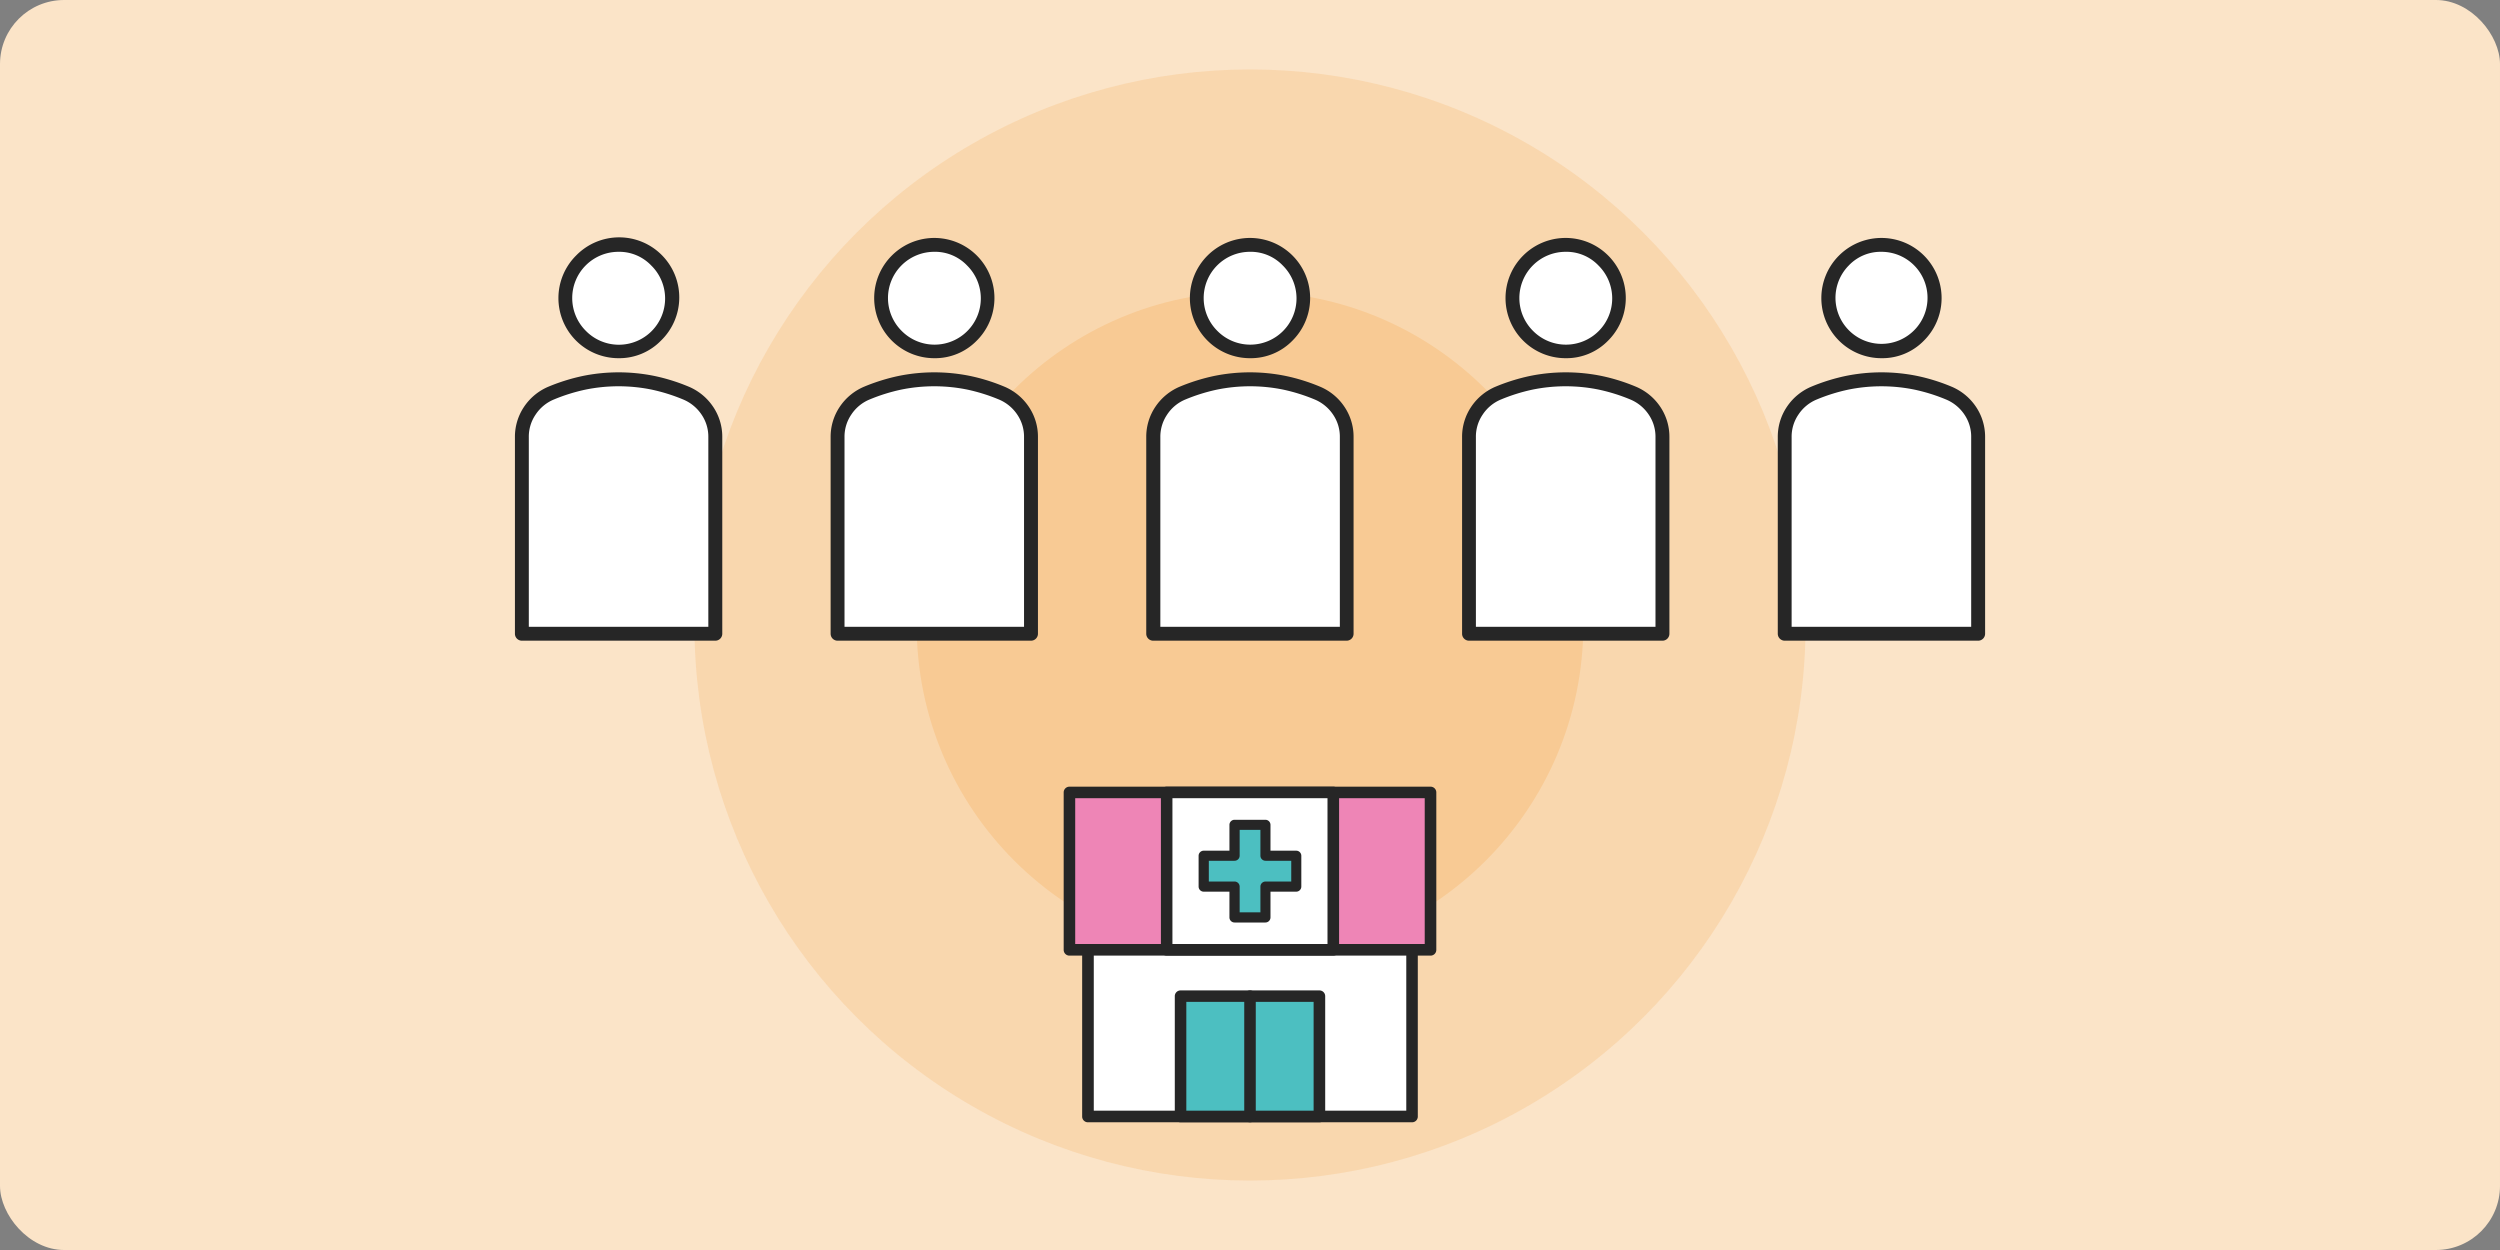 <svg xmlns="http://www.w3.org/2000/svg" width="312" height="156" viewBox="0 0 312 156">
  <rect x="0" y="0" width="312" height="156" fill="#808080" stroke="none"/>
  <g id="グループ_30916" data-name="グループ 30916" transform="translate(-112 -672)">
    <rect id="長方形_55" data-name="長方形 55" width="312" height="156" rx="8" transform="translate(112 672)" fill="#fbe4c8"/>
    <g id="about_01" transform="translate(112 672)">
      <g id="illust">
        <rect id="長方形_9229" data-name="長方形 9229" width="312" height="156" fill="none"/>
        <circle id="楕円形_3593" data-name="楕円形 3593" cx="69.333" cy="69.333" r="69.333" transform="translate(86.667 8.667)" fill="#f8ca94" opacity="0.5"/>
        <circle id="楕円形_3594" data-name="楕円形 3594" cx="41.6" cy="41.6" r="41.6" transform="translate(114.4 36.4)" fill="#f8ca94"/>
        <path id="パス_80456" data-name="パス 80456" d="M178.979,48.537a6.631,6.631,0,0,0,4.689-11.327,6.631,6.631,0,1,0-9.377,9.377A6.388,6.388,0,0,0,178.979,48.537Z" transform="translate(-22.979 -4.701)" fill="#fff"/>
        <path id="パス_80457" data-name="パス 80457" d="M178.845,49.271a7.5,7.5,0,0,1-5.3-12.809,7.5,7.5,0,1,1,10.608,10.608A7.259,7.259,0,0,1,178.845,49.271Zm0-13.277a5.773,5.773,0,0,0-4.082,9.863,5.773,5.773,0,1,0,8.164-8.164A5.517,5.517,0,0,0,178.845,35.993Z" transform="translate(-22.845 -4.568)" fill="#262626"/>
        <path id="パス_80458" data-name="パス 80458" d="M166.07,86.375h24.145V61.813a5.852,5.852,0,0,0-.979-3.267,5.936,5.936,0,0,0-2.713-2.227,22.709,22.709,0,0,0-4.039-1.257,21.548,21.548,0,0,0-8.684,0,23.445,23.445,0,0,0-4.039,1.257,5.945,5.945,0,0,0-2.713,2.227,5.832,5.832,0,0,0-.979,3.267V86.375Z" transform="translate(-22.143 -7.283)" fill="#fff"/>
        <path id="パス_80459" data-name="パス 80459" d="M190.081,87.108H165.927a.869.869,0,0,1-.867-.867V61.68a6.69,6.69,0,0,1,1.127-3.744,6.878,6.878,0,0,1,3.1-2.548,24.22,24.22,0,0,1,4.195-1.309,22.362,22.362,0,0,1,9.039,0,23.673,23.673,0,0,1,4.186,1.309,6.833,6.833,0,0,1,3.1,2.548,6.67,6.67,0,0,1,1.127,3.744V86.241a.869.869,0,0,1-.867.867ZM166.8,85.374h22.421V61.68a4.887,4.887,0,0,0-.841-2.782,5.135,5.135,0,0,0-2.331-1.907,22.557,22.557,0,0,0-3.874-1.213,20.649,20.649,0,0,0-8.311,0,22.413,22.413,0,0,0-3.883,1.213A5.006,5.006,0,0,0,167.66,58.9a4.907,4.907,0,0,0-.841,2.782V85.374Z" transform="translate(-22.008 -7.149)" fill="#262626"/>
        <path id="パス_80460" data-name="パス 80460" d="M133.519,48.537a6.631,6.631,0,0,0,4.689-11.327,6.631,6.631,0,1,0-9.377,9.377A6.388,6.388,0,0,0,133.519,48.537Z" transform="translate(-16.917 -4.701)" fill="#fff"/>
        <path id="パス_80461" data-name="パス 80461" d="M133.385,49.271a7.5,7.5,0,0,1-5.3-12.809,7.5,7.5,0,1,1,10.608,10.608A7.259,7.259,0,0,1,133.385,49.271Zm0-13.277a5.773,5.773,0,0,0-4.082,9.863,5.773,5.773,0,1,0,8.164-8.164A5.517,5.517,0,0,0,133.385,35.993Z" transform="translate(-16.784 -4.568)" fill="#262626"/>
        <path id="パス_80462" data-name="パス 80462" d="M120.6,86.375h24.145V61.813a5.852,5.852,0,0,0-.979-3.267,5.936,5.936,0,0,0-2.713-2.227,22.709,22.709,0,0,0-4.039-1.257,21.548,21.548,0,0,0-8.684,0,23.444,23.444,0,0,0-4.039,1.257,5.945,5.945,0,0,0-2.713,2.227,5.832,5.832,0,0,0-.979,3.267V86.375Z" transform="translate(-16.08 -7.283)" fill="#fff"/>
        <path id="パス_80463" data-name="パス 80463" d="M144.622,87.108H120.477a.869.869,0,0,1-.867-.867V61.68a6.711,6.711,0,0,1,1.127-3.744,6.878,6.878,0,0,1,3.1-2.548,24.22,24.22,0,0,1,4.195-1.309,22.362,22.362,0,0,1,9.039,0,23.673,23.673,0,0,1,4.186,1.309,6.878,6.878,0,0,1,3.1,2.548,6.67,6.67,0,0,1,1.127,3.744V86.241A.869.869,0,0,1,144.622,87.108Zm-23.287-1.733h22.412V61.68a4.887,4.887,0,0,0-.841-2.782,5.135,5.135,0,0,0-2.331-1.907,22.557,22.557,0,0,0-3.874-1.213,20.648,20.648,0,0,0-8.311,0,22.412,22.412,0,0,0-3.883,1.213,5.049,5.049,0,0,0-2.323,1.907,4.887,4.887,0,0,0-.841,2.782V85.374Z" transform="translate(-15.948 -7.149)" fill="#262626"/>
        <path id="パス_80464" data-name="パス 80464" d="M88.049,48.537A6.631,6.631,0,0,0,92.737,37.21a6.631,6.631,0,1,0-9.377,9.377,6.388,6.388,0,0,0,4.689,1.95Z" transform="translate(-10.855 -4.701)" fill="#fff"/>
        <path id="パス_80465" data-name="パス 80465" d="M87.915,49.271a7.5,7.5,0,0,1-5.3-12.809A7.5,7.5,0,1,1,93.219,47.069,7.259,7.259,0,0,1,87.915,49.271Zm0-13.277a5.773,5.773,0,0,0-4.082,9.863,5.77,5.77,0,1,0,8.155-8.164A5.512,5.512,0,0,0,87.915,35.993Z" transform="translate(-10.721 -4.568)" fill="#262626"/>
        <path id="パス_80466" data-name="パス 80466" d="M75.14,86.375H99.285V61.813a5.852,5.852,0,0,0-.979-3.267,5.936,5.936,0,0,0-2.713-2.227,22.71,22.71,0,0,0-4.039-1.257,21.548,21.548,0,0,0-8.684,0,23.444,23.444,0,0,0-4.039,1.257,5.945,5.945,0,0,0-2.713,2.227,5.832,5.832,0,0,0-.979,3.267Z" transform="translate(-10.019 -7.283)" fill="#fff"/>
        <path id="パス_80467" data-name="パス 80467" d="M99.162,87.108H75.017a.869.869,0,0,1-.867-.867V61.68a6.711,6.711,0,0,1,1.127-3.744,6.878,6.878,0,0,1,3.1-2.548,24.22,24.22,0,0,1,4.195-1.309,22.362,22.362,0,0,1,9.039,0A23.673,23.673,0,0,1,95.8,55.388a6.878,6.878,0,0,1,3.1,2.548,6.67,6.67,0,0,1,1.127,3.744V86.241a.869.869,0,0,1-.867.867ZM75.875,85.374H98.287V61.68a4.887,4.887,0,0,0-.841-2.782,5.135,5.135,0,0,0-2.331-1.907,22.557,22.557,0,0,0-3.874-1.213,20.648,20.648,0,0,0-8.311,0,22.412,22.412,0,0,0-3.883,1.213A5.049,5.049,0,0,0,76.724,58.9a4.887,4.887,0,0,0-.841,2.782V85.374Z" transform="translate(-9.887 -7.149)" fill="#262626"/>
        <path id="パス_80468" data-name="パス 80468" d="M269.909,48.537A6.631,6.631,0,0,0,274.6,37.21a6.631,6.631,0,1,0-9.377,9.377A6.388,6.388,0,0,0,269.909,48.537Z" transform="translate(-35.103 -4.701)" fill="#fff"/>
        <path id="パス_80469" data-name="パス 80469" d="M269.775,49.271a7.5,7.5,0,0,1-5.3-12.809,7.5,7.5,0,1,1,10.608,10.608A7.245,7.245,0,0,1,269.775,49.271Zm0-13.277a5.485,5.485,0,0,0-4.073,1.7,5.744,5.744,0,1,0,4.073-1.7Z" transform="translate(-34.969 -4.568)" fill="#262626"/>
        <path id="パス_80470" data-name="パス 80470" d="M256.99,86.375h24.145V61.813a5.852,5.852,0,0,0-.979-3.267,5.936,5.936,0,0,0-2.713-2.227,22.709,22.709,0,0,0-4.039-1.257,21.548,21.548,0,0,0-8.684,0,23.445,23.445,0,0,0-4.039,1.257,5.945,5.945,0,0,0-2.713,2.227,5.832,5.832,0,0,0-.979,3.267V86.375Z" transform="translate(-34.265 -7.283)" fill="#fff"/>
        <path id="パス_80471" data-name="パス 80471" d="M281.012,87.108H256.867a.869.869,0,0,1-.867-.867V61.68a6.69,6.69,0,0,1,1.127-3.744,6.878,6.878,0,0,1,3.1-2.548,23.989,23.989,0,0,1,4.195-1.309,22.362,22.362,0,0,1,9.039,0,23.672,23.672,0,0,1,4.186,1.309,6.878,6.878,0,0,1,3.1,2.548,6.69,6.69,0,0,1,1.127,3.744V86.241a.869.869,0,0,1-.867.867Zm-23.287-1.733h22.412V61.68A4.887,4.887,0,0,0,279.3,58.9a5.135,5.135,0,0,0-2.331-1.907,22.411,22.411,0,0,0-3.883-1.213,20.648,20.648,0,0,0-8.311,0,22.412,22.412,0,0,0-3.883,1.213,5.049,5.049,0,0,0-2.323,1.907,4.887,4.887,0,0,0-.841,2.782V85.374Z" transform="translate(-34.133 -7.149)" fill="#262626"/>
        <path id="パス_80472" data-name="パス 80472" d="M224.439,48.537a6.631,6.631,0,0,0,4.689-11.327,6.631,6.631,0,1,0-9.377,9.377A6.388,6.388,0,0,0,224.439,48.537Z" transform="translate(-29.04 -4.701)" fill="#fff"/>
        <path id="パス_80473" data-name="パス 80473" d="M224.305,49.271A7.5,7.5,0,0,1,219,36.461a7.5,7.5,0,1,1,10.608,10.608A7.259,7.259,0,0,1,224.305,49.271Zm0-13.277a5.773,5.773,0,0,0-4.082,9.863,5.773,5.773,0,1,0,8.164-8.164A5.517,5.517,0,0,0,224.305,35.993Z" transform="translate(-28.907 -4.568)" fill="#262626"/>
        <path id="パス_80474" data-name="パス 80474" d="M211.53,86.375h24.145V61.813a5.852,5.852,0,0,0-.979-3.267,5.936,5.936,0,0,0-2.713-2.227,22.71,22.71,0,0,0-4.039-1.257,21.548,21.548,0,0,0-8.684,0,23.444,23.444,0,0,0-4.039,1.257,5.945,5.945,0,0,0-2.713,2.227,5.832,5.832,0,0,0-.979,3.267V86.375Z" transform="translate(-28.204 -7.283)" fill="#fff"/>
        <path id="パス_80475" data-name="パス 80475" d="M235.552,87.108H211.407a.869.869,0,0,1-.867-.867V61.68a6.69,6.69,0,0,1,1.127-3.744,6.878,6.878,0,0,1,3.1-2.548,24.221,24.221,0,0,1,4.195-1.309,22.362,22.362,0,0,1,9.039,0,23.673,23.673,0,0,1,4.186,1.309,6.878,6.878,0,0,1,3.1,2.548,6.69,6.69,0,0,1,1.127,3.744V86.241A.869.869,0,0,1,235.552,87.108Zm-23.287-1.733h22.412V61.68a4.887,4.887,0,0,0-.841-2.782,5.135,5.135,0,0,0-2.331-1.907,22.411,22.411,0,0,0-3.883-1.213,20.649,20.649,0,0,0-8.311,0,22.412,22.412,0,0,0-3.883,1.213,5.049,5.049,0,0,0-2.323,1.907,4.887,4.887,0,0,0-.841,2.782Z" transform="translate(-28.072 -7.149)" fill="#262626"/>
        <rect id="長方形_9230" data-name="長方形 9230" width="55.467" height="55.467" transform="translate(128.267 91.381)" fill="none"/>
        <rect id="長方形_9231" data-name="長方形 9231" width="46.219" height="41.6" transform="translate(132.886 98.315)" fill="none"/>
        <rect id="長方形_9232" data-name="長方形 9232" width="40.447" height="34.667" transform="translate(135.781 104.676)" fill="#fff"/>
        <path id="パス_80476" data-name="パス 80476" d="M197,156.055H156.549a.718.718,0,0,1-.719-.719V120.669a.718.718,0,0,1,.719-.719H197a.718.718,0,0,1,.719.719v34.667A.718.718,0,0,1,197,156.055Zm-39.719-1.447h39V121.389h-39Z" transform="translate(-20.777 -15.993)" fill="#262626"/>
        <rect id="長方形_9233" data-name="長方形 9233" width="45.067" height="19.647" transform="translate(133.467 98.895)" fill="#ee85b6"/>
        <path id="パス_80477" data-name="パス 80477" d="M198.956,134.366H153.889a.718.718,0,0,1-.719-.719V114a.718.718,0,0,1,.719-.719h45.067a.718.718,0,0,1,.719.719v19.647A.718.718,0,0,1,198.956,134.366Zm-44.347-1.447h43.619v-18.2H154.609Z" transform="translate(-20.423 -15.104)" fill="#262626"/>
        <rect id="長方形_9234" data-name="長方形 9234" width="17.333" height="15.019" transform="translate(147.333 124.315)" fill="#4cbfc1"/>
        <path id="パス_80478" data-name="パス 80478" d="M187.223,159.078H169.889a.718.718,0,0,1-.719-.719V143.339a.718.718,0,0,1,.719-.719h17.333a.718.718,0,0,1,.719.719v15.019A.718.718,0,0,1,187.223,159.078Zm-16.614-1.447h15.886V144.05H170.609Z" transform="translate(-22.556 -19.016)" fill="#262626"/>
        <path id="パス_80479" data-name="パス 80479" d="M179.889,159.078a.718.718,0,0,1-.719-.719V143.339a.719.719,0,0,1,1.439,0v15.019A.718.718,0,0,1,179.889,159.078Z" transform="translate(-23.889 -19.016)" fill="#262626"/>
        <rect id="長方形_9235" data-name="長方形 9235" width="20.8" height="19.647" transform="translate(145.6 98.895)" fill="#fff"/>
        <path id="パス_80480" data-name="パス 80480" d="M188.689,134.366h-20.8a.718.718,0,0,1-.719-.719V114a.718.718,0,0,1,.719-.719h20.8a.718.718,0,0,1,.719.719v19.647A.718.718,0,0,1,188.689,134.366Zm-20.081-1.447h19.353v-18.2H168.609Z" transform="translate(-22.289 -15.104)" fill="#262626"/>
        <path id="パス_80481" data-name="パス 80481" d="M184.891,122.628h-3.857V118.78h-3.848v3.848H173.33v3.857h3.857v3.848h3.848v-3.848h3.857Z" transform="translate(-23.111 -15.837)" fill="#4cbfc1"/>
        <path id="パス_80482" data-name="パス 80482" d="M180.937,130.868h-3.857a.636.636,0,0,1-.633-.633V127.02h-3.215a.636.636,0,0,1-.633-.633v-3.848a.636.636,0,0,1,.633-.633h3.215v-3.224a.636.636,0,0,1,.633-.633h3.857a.636.636,0,0,1,.633.633v3.224h3.215a.636.636,0,0,1,.633.633v3.848a.636.636,0,0,1-.633.633H181.57v3.215A.636.636,0,0,1,180.937,130.868Zm-3.215-1.265h2.591v-3.215a.636.636,0,0,1,.633-.633h3.215v-2.591h-3.215a.636.636,0,0,1-.633-.633v-3.224h-2.591v3.224a.636.636,0,0,1-.633.633h-3.215v2.591h3.215a.636.636,0,0,1,.633.633Z" transform="translate(-23.013 -15.74)" fill="#262626"/>
      </g>
    </g>
  </g>
</svg>
